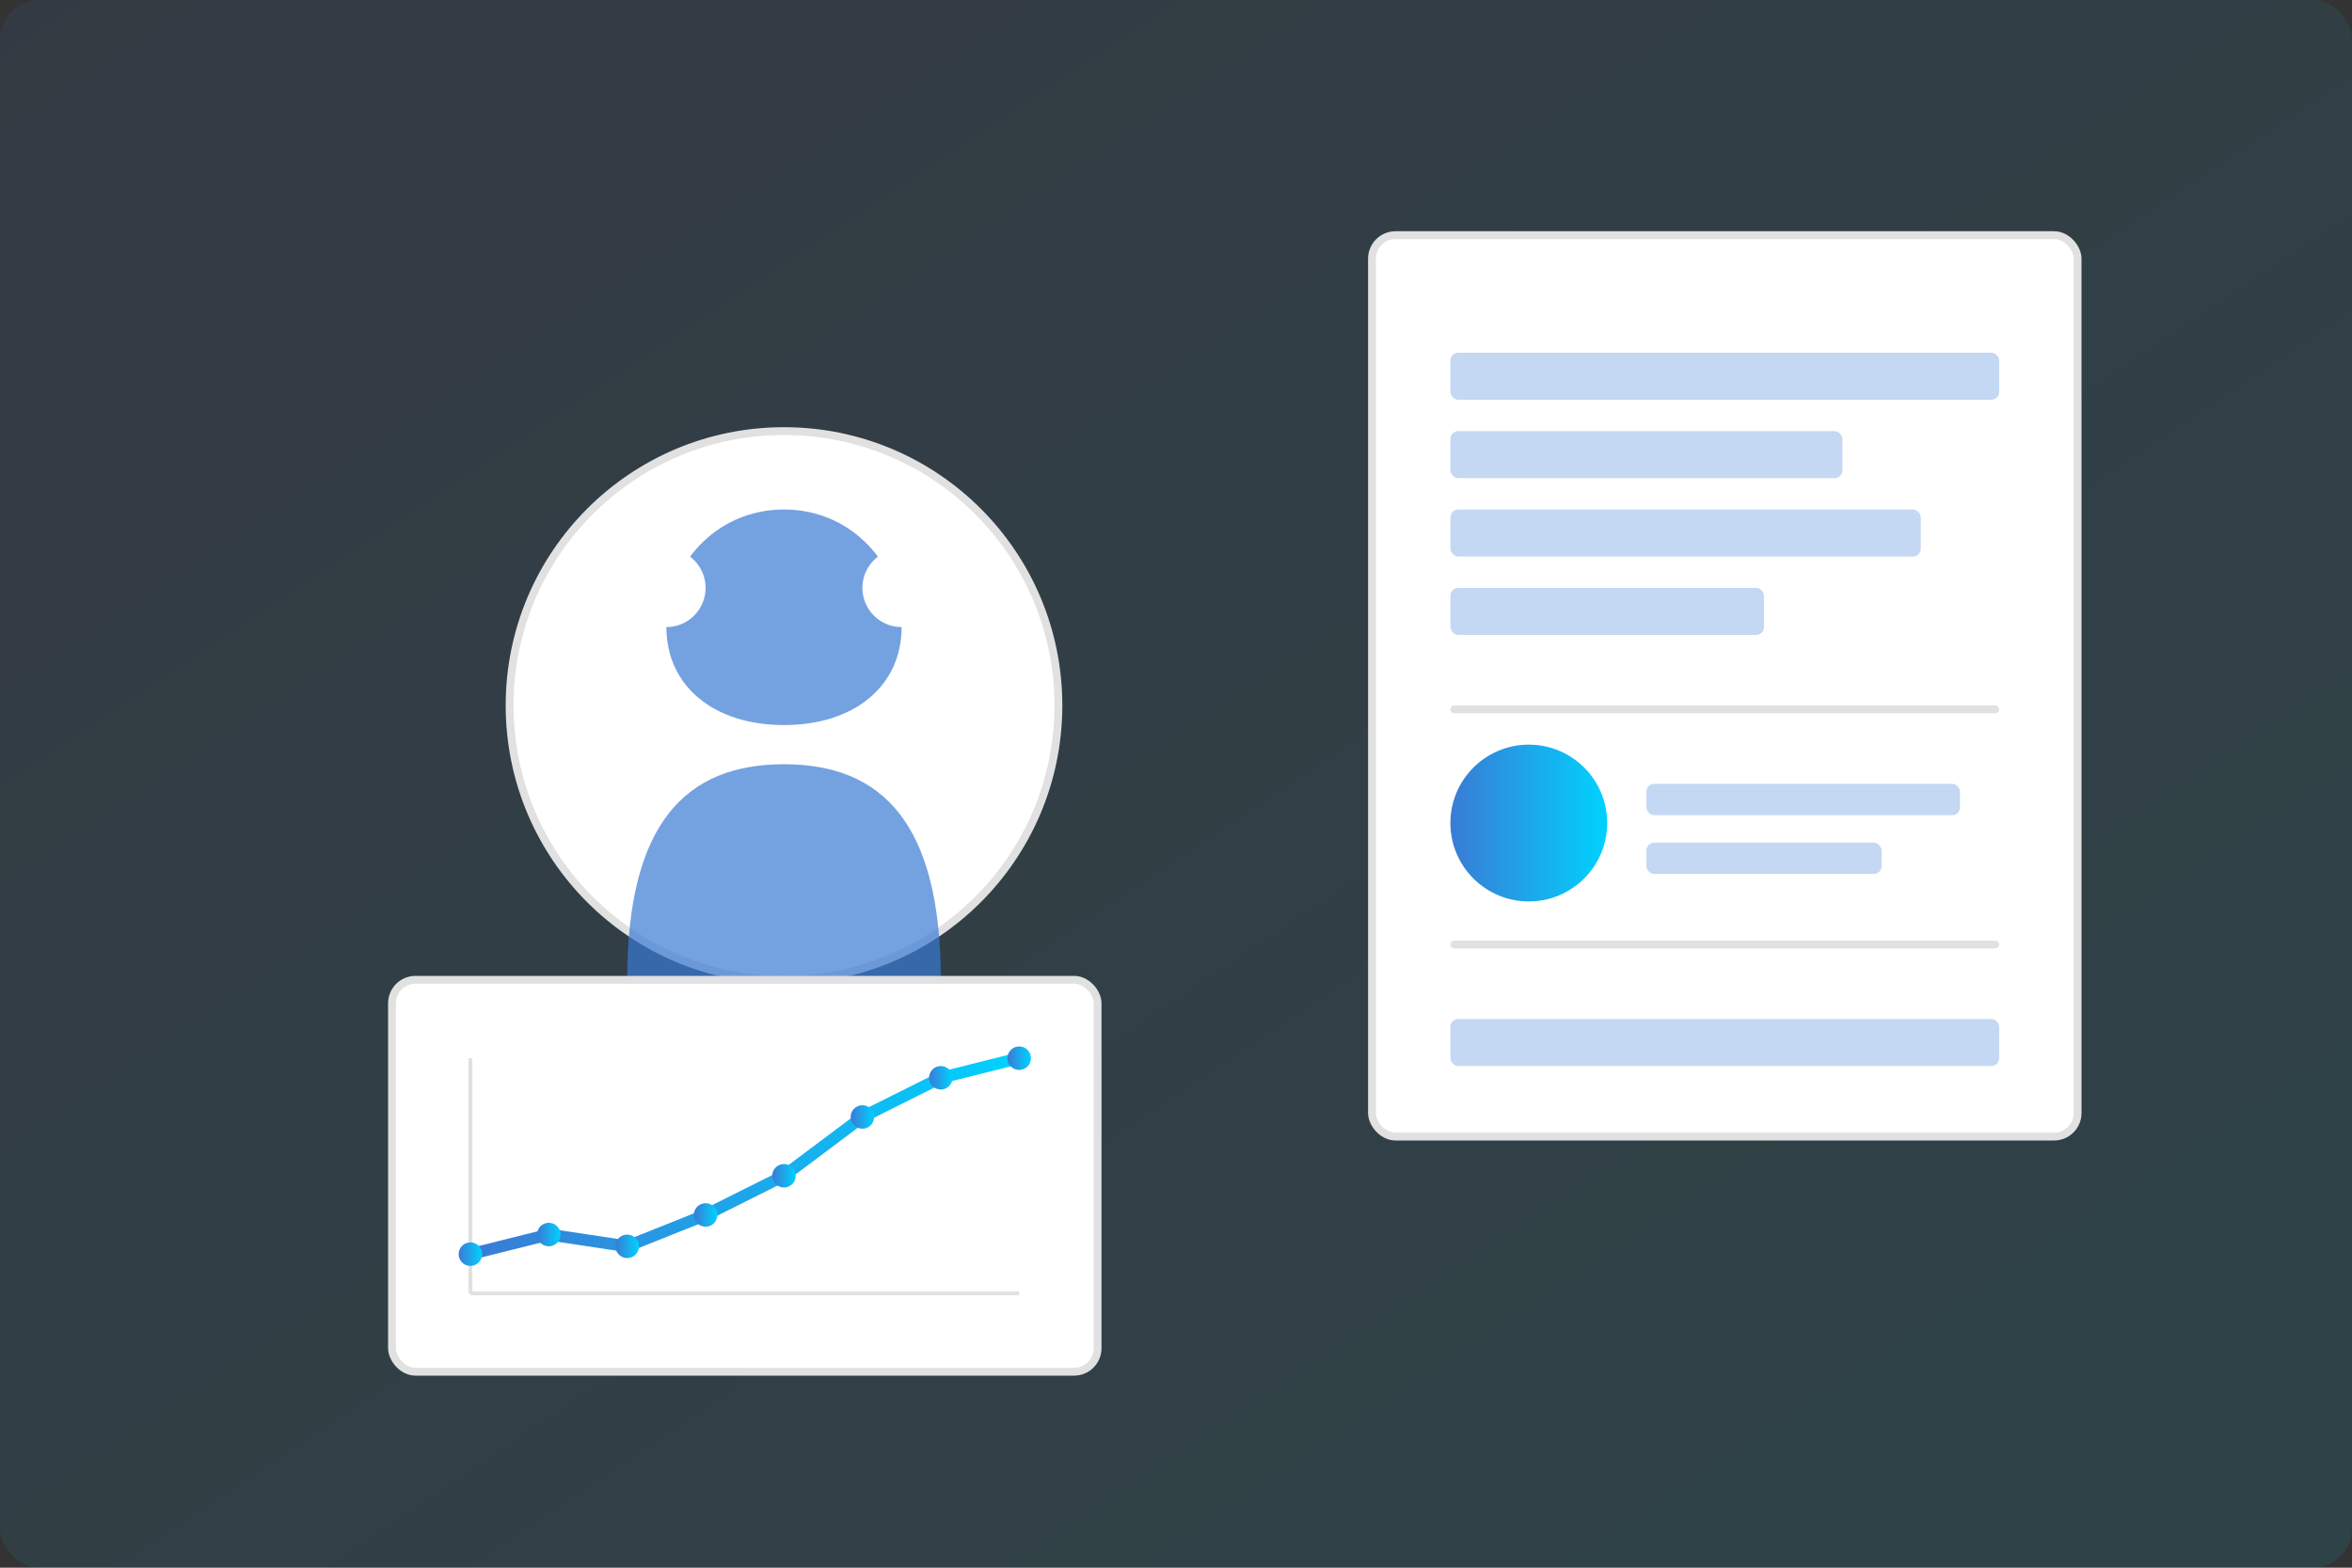 <svg xmlns="http://www.w3.org/2000/svg" width="600" height="400" viewBox="0 0 600 400">
  <rect x="0" y="0" width="600" height="400" fill="#333333" stroke="none"/>
  <defs>
    <linearGradient id="banner-gradient" x1="0%" y1="0%" x2="100%" y2="100%">
      <stop offset="0%" stop-color="#3a7bd5" stop-opacity="0.1" />
      <stop offset="100%" stop-color="#00d2ff" stop-opacity="0.1" />
    </linearGradient>
    <linearGradient id="chart-gradient" x1="0%" y1="0%" x2="100%" y2="0%">
      <stop offset="0%" stop-color="#3a7bd5" />
      <stop offset="100%" stop-color="#00d2ff" />
    </linearGradient>
  </defs>
  <!-- Background -->
  <rect width="600" height="400" fill="url(#banner-gradient)" rx="10" />
  
  <!-- Document Icon -->
  <g transform="translate(350, 60)">
    <rect width="180" height="230" fill="#fff" stroke="#e1e1e1" stroke-width="2" rx="6" />
    <rect x="20" y="30" width="140" height="12" fill="#3a7bd5" opacity="0.3" rx="2" />
    <rect x="20" y="50" width="100" height="12" fill="#3a7bd5" opacity="0.3" rx="2" />
    <rect x="20" y="70" width="120" height="12" fill="#3a7bd5" opacity="0.3" rx="2" />
    <rect x="20" y="90" width="80" height="12" fill="#3a7bd5" opacity="0.3" rx="2" />
    <rect x="20" y="120" width="140" height="2" fill="#e1e1e1" rx="1" />
    <circle cx="40" cy="150" r="20" fill="url(#chart-gradient)" />
    <rect x="70" y="140" width="80" height="8" fill="#3a7bd5" opacity="0.3" rx="2" />
    <rect x="70" y="155" width="60" height="8" fill="#3a7bd5" opacity="0.3" rx="2" />
    <rect x="20" y="180" width="140" height="2" fill="#e1e1e1" rx="1" />
    <rect x="20" y="200" width="140" height="12" fill="#3a7bd5" opacity="0.3" rx="2" />
  </g>
  
  <!-- Person Icon -->
  <g transform="translate(100, 100)">
    <circle cx="100" cy="80" r="70" fill="#fff" stroke="#e1e1e1" stroke-width="2" />
    <path d="M100,30 C82,30 70,45 70,60 C70,75 82,85 100,85 C118,85 130,75 130,60 C130,45 118,30 100,30 Z" fill="#3a7bd5" opacity="0.7" />
    <path d="M140,150 C140,110 125,95 100,95 C75,95 60,110 60,150" fill="#3a7bd5" opacity="0.7" />
    <circle cx="70" cy="50" r="10" fill="#fff" />
    <circle cx="130" cy="50" r="10" fill="#fff" />
  </g>
  
  <!-- Growth Chart -->
  <g transform="translate(100, 250)">
    <rect width="180" height="100" fill="#fff" stroke="#e1e1e1" stroke-width="2" rx="6" />
    <line x1="20" y1="80" x2="160" y2="80" stroke="#e1e1e1" stroke-width="1" />
    <line x1="20" y1="20" x2="20" y2="80" stroke="#e1e1e1" stroke-width="1" />
    <path d="M20,70 L40,65 L60,68 L80,60 L100,50 L120,35 L140,25 L160,20" stroke="url(#chart-gradient)" stroke-width="3" fill="none" stroke-linecap="round" />
    <circle cx="20" cy="70" r="3" fill="url(#chart-gradient)" />
    <circle cx="40" cy="65" r="3" fill="url(#chart-gradient)" />
    <circle cx="60" cy="68" r="3" fill="url(#chart-gradient)" />
    <circle cx="80" cy="60" r="3" fill="url(#chart-gradient)" />
    <circle cx="100" cy="50" r="3" fill="url(#chart-gradient)" />
    <circle cx="120" cy="35" r="3" fill="url(#chart-gradient)" />
    <circle cx="140" cy="25" r="3" fill="url(#chart-gradient)" />
    <circle cx="160" cy="20" r="3" fill="url(#chart-gradient)" />
  </g>
</svg>
